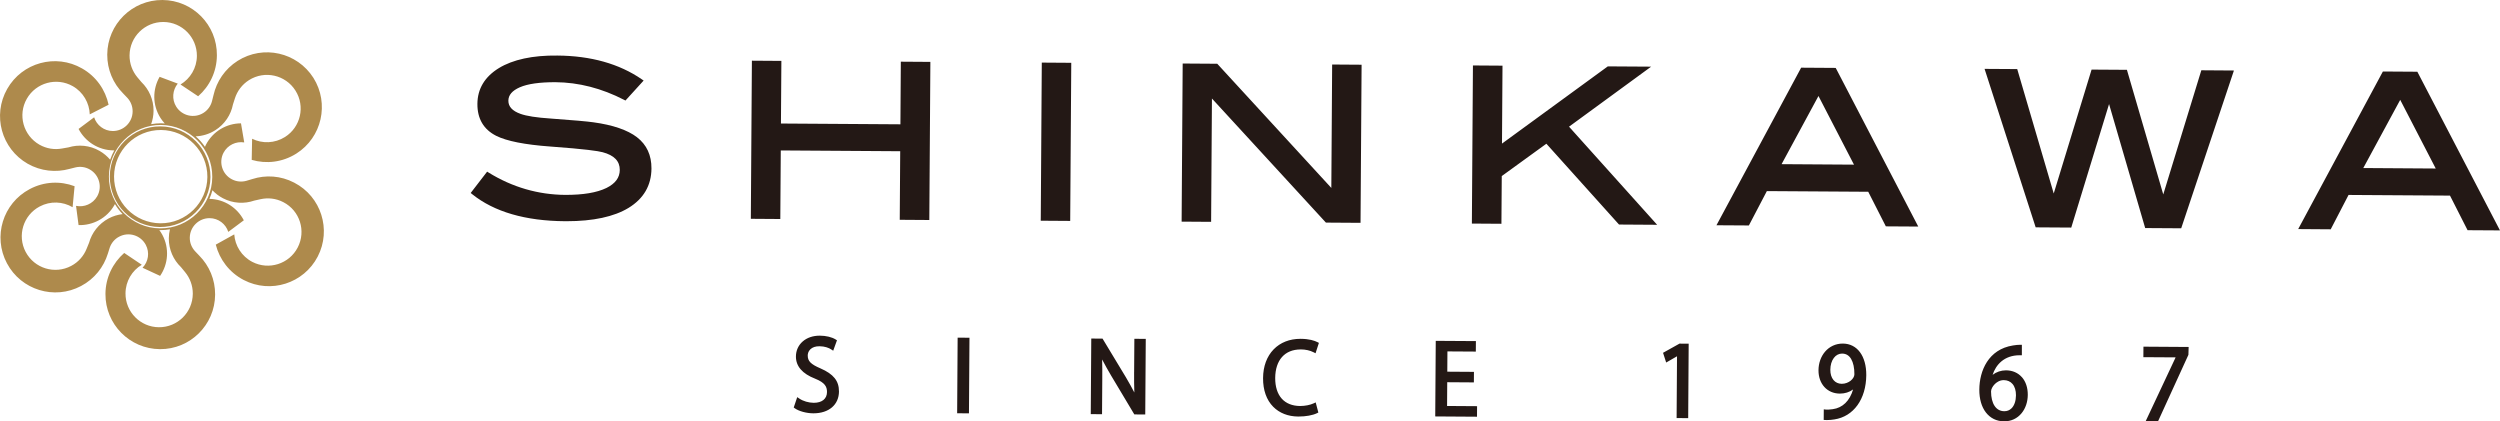 <svg xmlns="http://www.w3.org/2000/svg" id="_&#x30EC;&#x30A4;&#x30E4;&#x30FC;_2" data-name="&#x30EC;&#x30A4;&#x30E4;&#x30FC; 2" viewBox="0 0 980 165.15"><defs><style>      .cls-1 {        fill: #231815;      }      .cls-2 {        fill: #ae8a4c;      }    </style></defs><g id="_&#x30EC;&#x30A4;&#x30E4;&#x30FC;_1-2" data-name="&#x30EC;&#x30A4;&#x30E4;&#x30FC; 1"><g><path class="cls-1" d="M328.88,153.44c-.03,5.22-3.96,8.58-10.01,8.58-.04,0-.07,0-.11,0-2.64-.02-5.58-.82-7.15-1.94l-.47-.33,1.37-4.07.84.57c1.48,1,3.62,1.63,5.59,1.65h.07c3.22,0,5.15-1.57,5.17-4.21.01-2.08-.76-3.68-4.64-5.24-5.03-1.95-7.57-4.89-7.54-8.73.01-2.31.96-4.4,2.67-5.88,1.71-1.48,4-2.26,6.65-2.26.03,0,.06,0,.09,0,2.4.01,4.69.57,6.15,1.48l.53.33-1.48,4.09-.82-.54c-.88-.58-2.52-1.2-4.51-1.21-1.61-.02-2.81.4-3.63,1.2-.88.85-1.01,1.87-1.02,2.4-.02,2.21,1.19,3.45,4.98,5.07,5.12,2.22,7.29,4.93,7.26,9.04ZM375.2,162l4.63.03.2-29.64-4.64-.03-.19,29.64ZM444.57,145.82c-.02,2.88,0,5.4.09,8.04-.88-1.72-1.93-3.62-3.27-5.9l-9.19-15.22-4.42-.03-.2,29.63,4.42.03.09-13.16c.02-3.38.02-5.93-.05-8.29,1.09,2.12,2.32,4.26,3.52,6.31l9.1,15.22,4.28.03.2-29.64-4.47-.03-.09,13ZM509.84,136.97h.09c1.82.01,3.58.4,4.95,1.1l.81.41,1.32-4.07-.59-.3c-1.13-.58-3.18-1.27-6.54-1.29-.04,0-.08,0-.13,0-4.23,0-7.85,1.43-10.48,4.13-2.68,2.76-4.12,6.65-4.15,11.27-.03,4.69,1.34,8.58,3.98,11.24,2.45,2.47,5.82,3.79,9.76,3.82.06,0,.11,0,.17,0,2.85,0,5.52-.48,7.19-1.29l.57-.28-1.04-3.97-.84.39c-1.36.63-3.35,1.02-5.23,1.02h-.09c-3.01-.02-5.48-1.02-7.15-2.88-1.7-1.9-2.58-4.7-2.56-8.11.05-7.01,3.76-11.18,9.95-11.18ZM567.31,149.83l10.45.07.03-4.13-10.45-.07.05-7.95,11.13.07.03-4.11-15.74-.1-.2,29.63,16.37.11.03-4.13-11.76-.08.06-9.31ZM651.91,138.29l1.23,3.82,4.25-2.45-.16,24.22,4.54.03.19-29.19-3.6-.02-6.45,3.6ZM731.58,147.06c-.07,9.41-4.98,16.22-12.51,17.35-.93.16-1.92.25-2.82.25-.21,0-.42,0-.62-.01l-.74-.04.03-4.15.86.1c.6.07,1.38-.01,2.36-.13l.29-.03c3.87-.51,6.7-3.29,7.98-7.73-1.46,1.07-3.2,1.62-5.15,1.62-.02,0-.04,0-.06,0-4.95-.03-8.39-3.81-8.35-9.18.02-2.75.93-5.32,2.56-7.24,1.75-2.05,4.21-3.19,6.95-3.19.02,0,.04,0,.06,0,5.61.04,9.2,4.89,9.16,12.38ZM722.14,138.6c-1.3,0-2.43.59-3.27,1.7-.88,1.16-1.37,2.81-1.38,4.65-.01,1.65.42,3.04,1.24,4.03.79.95,1.9,1.46,3.21,1.47h.03c2.74,0,4.94-2.02,4.95-3.71.02-2.51-.43-4.59-1.28-6.03-.82-1.38-2-2.09-3.48-2.1h-.03ZM792.6,147.86c1.52,1.74,2.31,4.14,2.29,6.94-.02,2.75-.88,5.3-2.44,7.19-1.71,2.07-4.06,3.17-6.81,3.17-.02,0-.05,0-.07,0-2.9-.02-5.35-1.22-7.09-3.46-1.72-2.22-2.61-5.33-2.59-8.99.05-7.36,3.54-15.77,13.19-17.29,1.19-.18,2.01-.28,2.72-.26h.77v4.1h-.78s-.07,0-.1,0c-6.05,0-9.32,3.73-10.59,7.67,1.48-1.13,3.3-1.76,5.22-1.76.02,0,.04,0,.06,0,2.53.02,4.68.96,6.22,2.71ZM788.51,160.08c1.11-1.1,1.73-2.91,1.75-5.11h0c.01-1.86-.45-3.39-1.34-4.44-.83-.98-2.02-1.51-3.44-1.52h-.03c-1.7,0-2.94,1-3.52,1.59-.87.88-1.43,1.99-1.44,2.83.02,4.84,1.96,7.75,5.19,7.77h.03c1.1,0,2.04-.38,2.79-1.12ZM840.23,135.9l-.03,4.11,12.65.08-11.74,25,4.85.03,11.9-26.03.09-3.08-17.73-.12ZM249.7,53.79c-3.72-2.84-9.48-4.81-17.1-5.85-2.53-.36-7.64-.81-16.57-1.46-5.72-.38-9.66-.99-12.03-1.86-3.19-1.15-4.73-2.84-4.72-5.14.01-2.23,1.49-3.95,4.5-5.27,3.14-1.36,7.75-1.99,13.9-1.99,9.13.06,18.2,2.39,26.97,6.92l.53.27,7.12-7.83-.73-.5c-8.84-6.08-19.97-9.21-33.07-9.3-9.71-.13-17.49,1.59-22.93,4.91-5.56,3.41-8.39,8.13-8.43,14.03-.04,5.82,2.44,10.03,7.36,12.52,4.12,2.07,11.26,3.48,21.22,4.2,13.79,1,18.77,1.76,20.51,2.23,4.54,1.21,6.74,3.49,6.72,6.96-.02,3.01-1.73,5.31-5.21,7.05-3.81,1.85-9.14,2.73-16.12,2.72-10.67-.07-20.79-3.01-30.07-8.74l-.6-.37-6.44,8.36.59.48c8.61,6.92,20.85,10.48,36.38,10.59.21,0,.42,0,.62,0,10.4,0,18.57-1.75,24.27-5.21,5.93-3.62,8.96-8.82,9-15.46.03-5.21-1.88-9.33-5.68-12.25ZM352.95,48.73l-46.82-.31.17-24.55-11.56-.08-.41,61.21v.77s11.55.08,11.55.08l.18-26.88,46.82.31-.18,26.88,11.59.08.41-61.21v-.77s-11.58-.08-11.58-.08l-.16,24.55ZM407.97,85.75v.77s11.55.08,11.55.08l.41-61.21v-.77s-11.55-.08-11.55-.08l-.4,61.21ZM521.88,73.67l-44.49-48.43-.23-.25-13.55-.09-.41,61.21v.77s11.56.08,11.56.08l.32-48.34,44.45,48.39.23.25,13.57.09.41-61.21v-.77s-11.54-.08-11.54-.08l-.32,48.38ZM647.28,26.13l-17.02-.11-41.48,30.27.2-30.55-11.59-.08-.41,61.21v.77s11.58.08,11.58.08l.13-18.7,17.49-12.68,28.25,31.43.23.25,14.94.1-34.54-38.46,32.22-23.55ZM719.81,27.02l32.15,61.79-12.71-.08-6.9-13.56-39.74-.26-7.05,13.47-12.71-.08,33.2-61.77,13.54.09.21.41ZM712.84,37.63l-14.46,26.72,28.38.19-13.92-26.91ZM848,76.22l-14.09-48.3-.16-.55-13.85-.09-14.84,48.57-14.31-48.77-12.8-.08,19.86,61.59.17.53,13.95.09,14.82-48.42,14,48.06.16.55,14.12.09,20.33-60.84.34-1.01-12.78-.09-14.92,48.66ZM980,90.32l-12.71-.08-6.89-13.56-39.77-.26-6.99,13.47-12.75-.09,33.2-61.77,13.51.09.21.41,32.18,61.79ZM940.88,39.15l-14.47,26.72,28.4.19-13.92-26.91Z"></path><path class="cls-2" d="M115.33,71.6c-5.29-2.76-11.17-3.1-16.43-1.41l-2.35.7c-1.81.5-3.82.35-5.62-.59-3.8-1.94-5.27-6.64-3.32-10.4,1.6-3.05,4.94-4.59,8.13-4.07l-1.27-7.48c-5.61.02-10.99,3.09-13.75,8.39-.14.27-.25.55-.37.82-1.03-1.53-2.26-2.91-3.65-4.11,2.64-.11,5.29-.88,7.68-2.4,3.76-2.37,6.15-6.08,6.94-10.11l.77-2.4c.91-2.84,2.8-5.42,5.52-7.14,6.15-3.89,14.32-2.06,18.21,4.11,3.9,6.15,2.06,14.3-4.1,18.19-4.04,2.54-8.9,2.65-12.89.69l-.16,8.28c5.71,1.66,12.06.97,17.5-2.47,10.02-6.34,13.01-19.63,6.69-29.68-6.38-10.02-19.64-13.03-29.69-6.68-5.02,3.19-8.28,8.11-9.48,13.47l-.6,2.39c-.47,1.82-1.63,3.47-3.32,4.54-3.61,2.29-8.38,1.21-10.67-2.4-1.83-2.88-1.48-6.55.58-9.07l-7.11-2.66c-2.79,4.86-2.88,11.05.33,16.11.5.79,1.07,1.51,1.68,2.18-.48-.04-.95-.08-1.44-.08-1.33,0-2.63.12-3.9.35.59-1.63.93-3.38.95-5.21.03-4.43-1.8-8.45-4.77-11.31l-1.61-1.91c-1.9-2.32-3.05-5.28-3.03-8.52.05-7.29,6-13.16,13.29-13.11,7.27.05,13.15,5.99,13.11,13.29-.03,4.76-2.59,8.92-6.42,11.22l6.91,4.61c4.48-3.92,7.31-9.65,7.35-16.06C85.13,9.77,75.57.08,63.7,0c-11.88-.08-21.58,9.48-21.66,21.38-.04,5.93,2.34,11.36,6.22,15.24l1.71,1.79c1.26,1.37,2.03,3.23,2.02,5.27-.03,4.27-3.51,7.7-7.8,7.68-3.4-.02-6.3-2.28-7.29-5.38l-6.1,4.56c2.6,4.96,7.75,8.37,13.74,8.41.09,0,.18-.01.28-.01-.66,1.16-1.21,2.39-1.64,3.67-1.15-1.35-2.53-2.54-4.16-3.46-3.85-2.22-8.25-2.58-12.19-1.38l-2.49.44c-2.94.55-6.07.1-8.89-1.5-6.32-3.62-8.56-11.68-4.94-17.99,3.6-6.32,11.67-8.54,18.02-4.94,4.13,2.36,6.5,6.62,6.66,11.05l7.38-3.77c-1.24-5.8-4.85-11.1-10.42-14.24-10.32-5.9-23.45-2.29-29.32,8.03-5.88,10.32-2.27,23.46,8.03,29.34,5.19,2.94,11.06,3.49,16.36,2.03l2.38-.6c1.84-.42,3.83-.21,5.59.81,3.71,2.1,5.01,6.83,2.91,10.53-1.72,2.99-5.11,4.39-8.29,3.74l.99,7.54c5.57.17,11.09-2.66,14.05-7.85.07-.13.13-.26.2-.4.85,1.43,1.86,2.76,3.02,3.94-1.87.22-3.72.76-5.48,1.7-3.92,2.09-6.58,5.61-7.69,9.57l-.96,2.35c-1.11,2.76-3.17,5.18-6.02,6.68-6.44,3.43-14.41.99-17.85-5.45-3.41-6.45-.95-14.43,5.48-17.83,4.22-2.24,9.08-1.98,12.91.28l.78-8.23c-5.58-2.11-11.95-1.88-17.63,1.15-10.48,5.56-14.48,18.57-8.89,29.06,5.57,10.49,18.6,14.47,29.05,8.91,5.29-2.79,8.9-7.45,10.52-12.72l.74-2.35c.62-1.76,1.88-3.35,3.69-4.28,3.76-1.99,8.42-.56,10.43,3.21,1.61,3.03,1,6.63-1.27,8.98l6.88,3.19c3.18-4.6,3.71-10.79.89-16.08-.35-.67-.77-1.29-1.2-1.89.15,0,.3.03.46.03,1.27,0,2.5-.11,3.71-.32-.27,1.13-.43,2.31-.44,3.52-.03,4.45,1.8,8.47,4.77,11.31l1.6,1.95c1.91,2.31,3.05,5.28,3.03,8.5-.05,7.29-5.99,13.16-13.29,13.11-7.27-.05-13.15-6-13.09-13.29.03-4.76,2.57-8.92,6.38-11.2l-6.89-4.63c-4.47,3.94-7.32,9.67-7.35,16.07-.08,11.86,9.48,21.56,21.37,21.64,11.86.08,21.54-9.5,21.62-21.36.04-5.95-2.31-11.34-6.2-15.28l-1.68-1.77c-1.29-1.4-2.07-3.24-2.05-5.27.03-4.25,3.52-7.7,7.79-7.67,3.41.02,6.31,2.27,7.3,5.38l6.09-4.54c-2.54-4.9-7.6-8.28-13.5-8.4.49-1.08.89-2.2,1.19-3.37,1.17,1.24,2.55,2.31,4.15,3.14,3.94,2.06,8.36,2.25,12.25.91l2.45-.55c2.93-.65,6.07-.34,8.95,1.16,6.48,3.34,9,11.3,5.63,17.78-3.34,6.46-11.32,8.97-17.77,5.65-4.23-2.2-6.78-6.35-7.1-10.8l-7.24,4.02c1.46,5.78,5.29,10.92,10.97,13.87,10.54,5.48,23.52,1.34,28.99-9.19,5.46-10.54,1.34-23.52-9.19-28.96ZM62.8,89.52c-11.2-.07-20.19-9.22-20.11-20.4.07-11.18,9.18-20.21,20.38-20.14,11.21.08,20.22,9.23,20.14,20.41-.07,11.18-9.21,20.21-20.41,20.13ZM62.91,49.54c-10.89-.07-19.8,8.68-19.87,19.59-.07,10.9,8.72,19.79,19.61,19.86,10.91.07,19.77-8.7,19.85-19.6.07-10.91-8.69-19.78-19.59-19.85ZM62.87,87.53c-10.1-.07-18.23-8.3-18.16-18.39.07-10.1,8.3-18.24,18.41-18.18,10.09.07,18.24,8.32,18.17,18.42-.07,10.09-8.33,18.22-18.42,18.15Z"></path></g></g></svg>